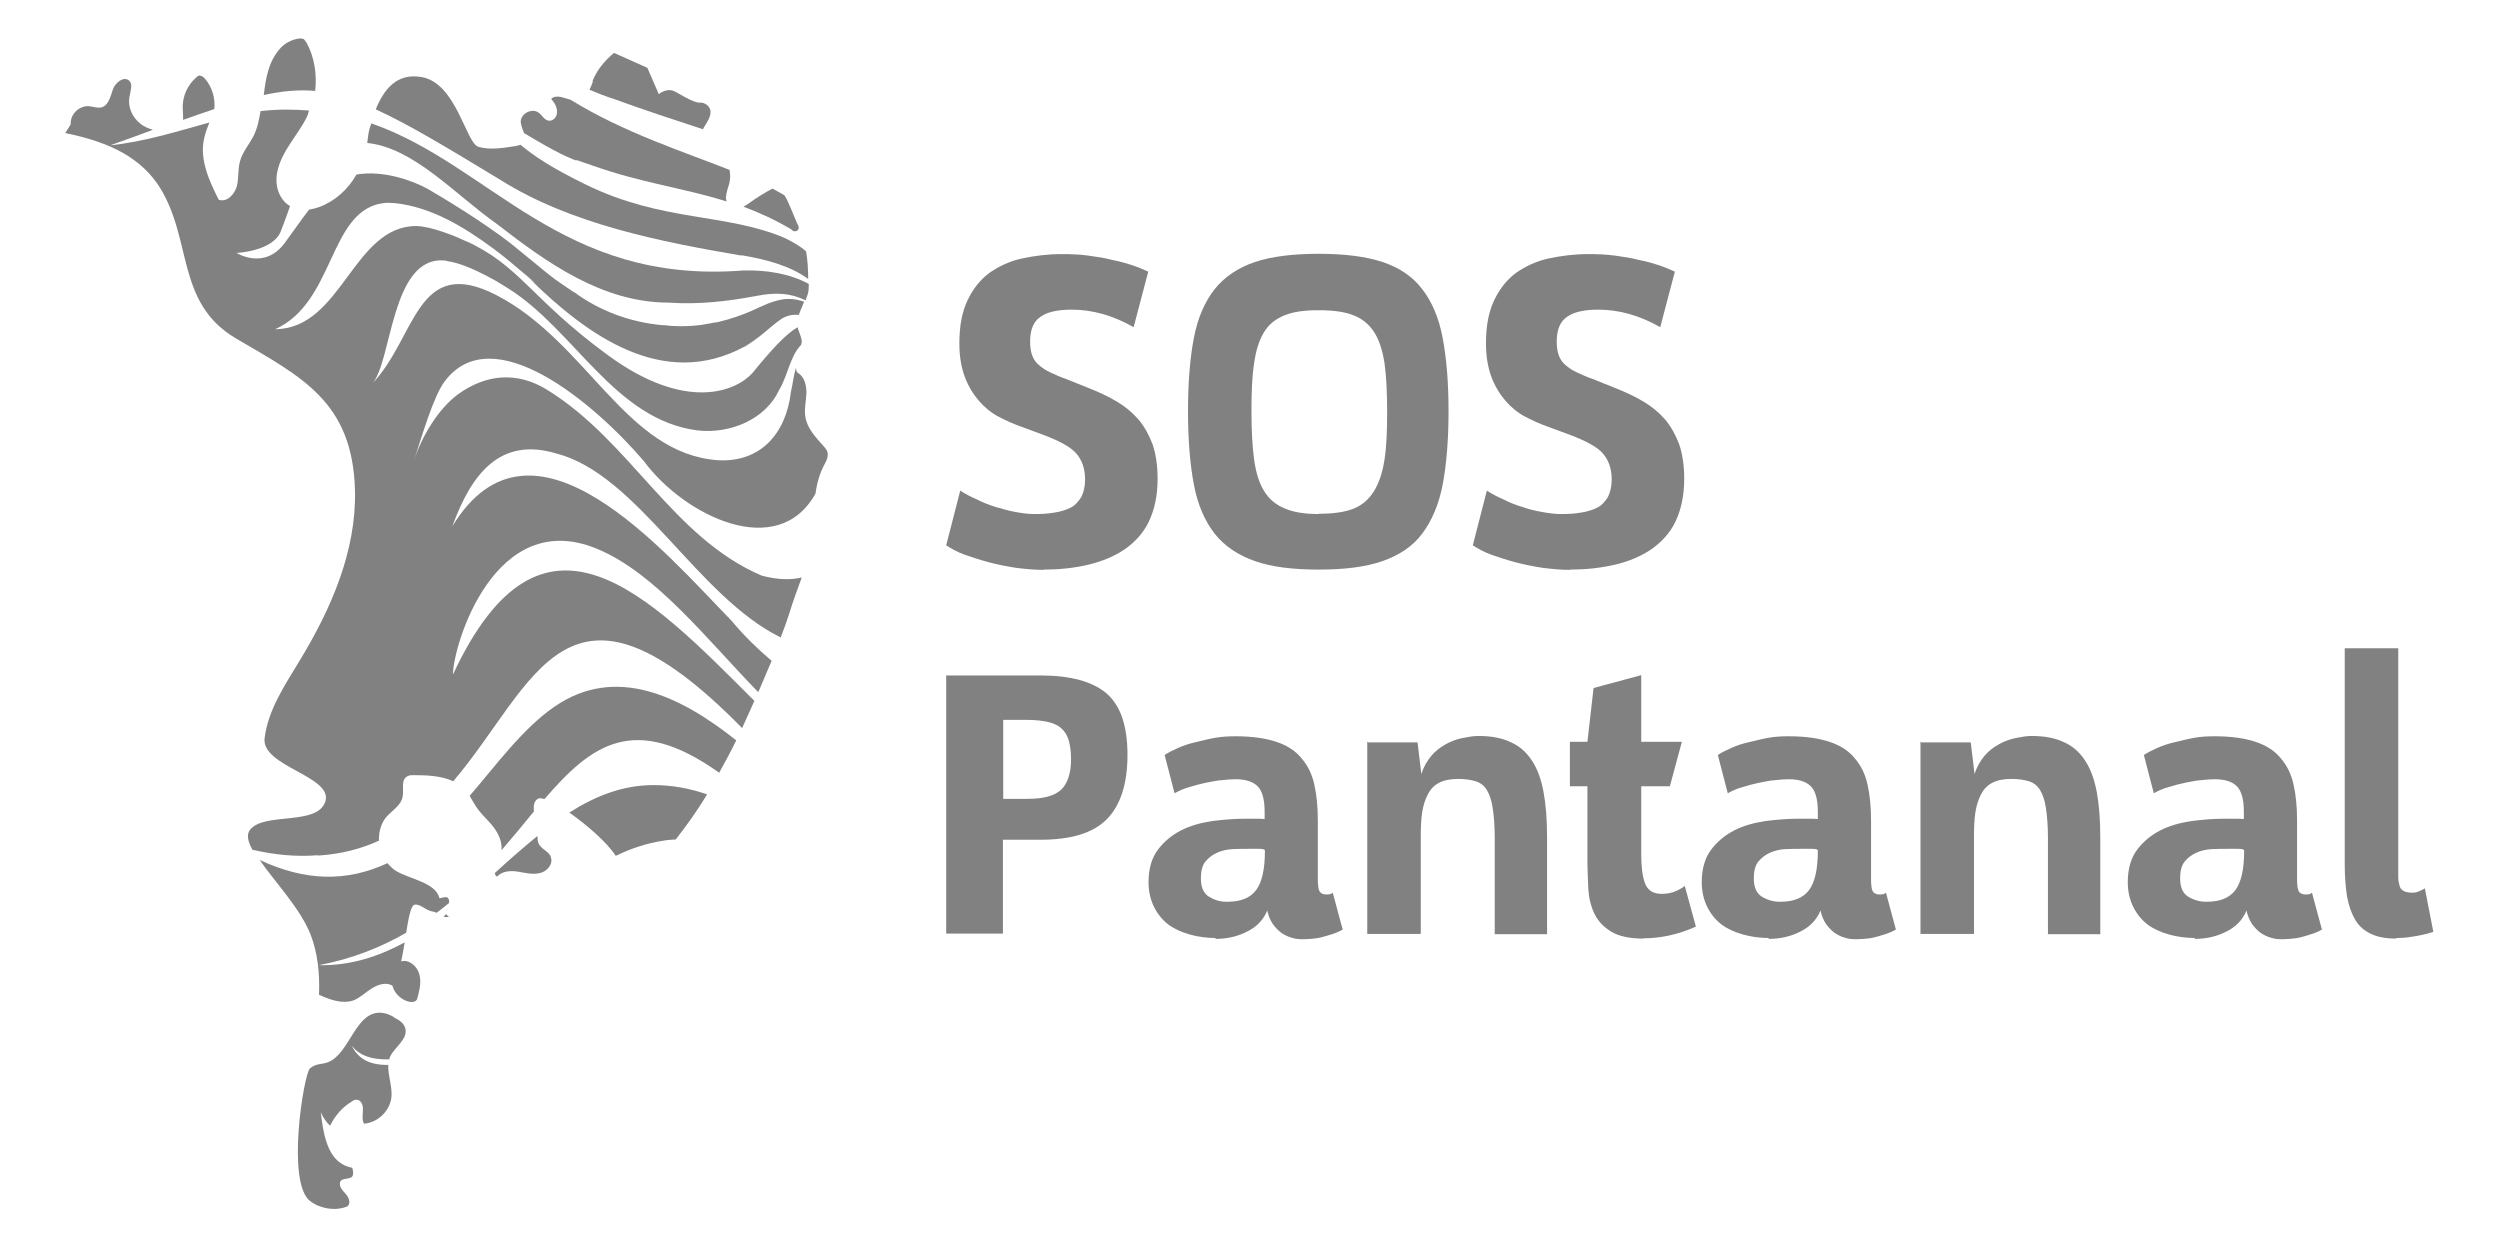 <?xml version="1.0" encoding="UTF-8"?>
<svg id="Camada_1" data-name="Camada 1" xmlns="http://www.w3.org/2000/svg" viewBox="0 0 85.5 42.67">
  <defs>
    <style>
      .cls-1 {
        fill: #818181;
      }
    </style>
  </defs>
  <g>
    <path class="cls-1" d="M25.69,10.67s-.01.01-.03.01h0s.02,0,.03-.01Z"/>
    <path class="cls-1" d="M24.65,11.01h.03s.03,0,.04-.01c-.01,0-.04.01-.07.01Z"/>
    <path class="cls-1" d="M26.14,10.45h.01s.01,0,.01-.01c-.01,0-.03.01-.03.01Z"/>
    <path class="cls-1" d="M18.32,9s.02.02.03.02c-.05-.04-.05-.04-.03-.02Z"/>
    <path class="cls-1" d="M26.63,10.28h.01s.03,0,.04-.01c-.01,0-.04.01-.05.01Z"/>
    <path class="cls-1" d="M18.84,29.3c-.08-.19-.33-.26-.42-.45-.03-.08-.04-.17-.04-.26-.49.4-.98.83-1.46,1.27.01.05.03.09.08.12.17-.19.46-.21.71-.17.25.04.5.11.75.05.25-.05.48-.32.37-.56Z"/>
    <path class="cls-1" d="M24.19,27.17c-.58-.2-1.18-.32-1.84-.32-1.06,0-2,.38-2.88.94.6.42,1.28,1.01,1.59,1.48.51-.25,1.05-.43,1.63-.52,0,0,.17-.03.42-.04.38-.49.75-1,1.07-1.54Z"/>
    <path class="cls-1" d="M15.39,31.35c-.05.02-.1-.03-.12-.09-.03.03-.07.05-.1.08.06.03.13.04.22,0Z"/>
    <path class="cls-1" d="M24.6,26.42c.2-.36.4-.73.58-1.1-1.9-1.51-4.12-2.6-6.22-1.15-1.1.76-2,2.01-2.9,3.05.07.11.13.22.2.33.17.29.45.5.65.78.16.22.27.5.24.75.39-.45.76-.9,1.11-1.33-.02-.2,0-.36.15-.44.04-.02.12-.01.21.02,1.61-1.87,3.07-2.97,5.98-.9Z"/>
    <path class="cls-1" d="M17.37,8.23s.09.07.14.11c.06.05.12.09.18.14-.11-.08-.21-.17-.32-.25Z"/>
    <path class="cls-1" d="M20.28,2.78c-.03.09-.07.19-.12.29.31.13.57.23.7.27-.05-.01-.11-.04-.16-.05l.34.11c.98.36,1.99.69,3,1.02.03-.06.06-.11.1-.17.09-.15.17-.29.16-.46-.03-.16-.19-.29-.36-.28-.26.01-.77-.36-.93-.41s-.34.01-.48.12c-.13-.3-.26-.6-.39-.9-.38-.17-.76-.34-1.14-.51-.32.26-.59.59-.74.97Z"/>
    <path class="cls-1" d="M10.36,1.33c-.07-.03-.15-.01-.21,0-.22.05-.44.17-.58.34-.4.46-.48,1.02-.55,1.58.64-.14,1.21-.19,1.76-.14.06-.56-.02-1.14-.29-1.64-.04-.05-.07-.12-.13-.15Z"/>
    <path class="cls-1" d="M24.29,11.08s-.04.01-.07.01h.03s.03,0,.04-.01Z"/>
    <path class="cls-1" d="M25.89,11.59c-.13.09-.26.19-.41.26-.01.01-.03.01-.04.03.17-.09.32-.19.45-.29Z"/>
    <path class="cls-1" d="M13.42,33.71c.13.5.78.71.85.44.07-.26.15-.56.07-.83-.07-.28-.36-.52-.62-.44.04-.18.08-.41.12-.65-.89.48-1.84.8-2.94.78,1.16-.22,2.14-.62,2.99-1.11.08-.49.16-.94.29-.96.21-.03.37.2.64.24.04,0,.07.02.11.04.14-.11.29-.22.42-.33,0-.03.02-.05.01-.08-.03-.19-.15-.12-.33-.09-.13-.54-1.01-.65-1.48-.93-.12-.07-.21-.17-.3-.27-1.39.65-2.81.62-4.37-.11.5.73,1.4,1.67,1.74,2.55.24.61.32,1.32.29,2.06.03.01.07.03.09.04.34.15.74.28,1.1.15.22-.09.41-.28.62-.41.21-.13.49-.22.7-.09Z"/>
    <path class="cls-1" d="M6.84,2.58c-.05,0-.09.03-.13.07-.3.26-.48.66-.46,1.06,0,.13.02.26.01.39.39-.14.74-.26,1.07-.37.04-.37-.08-.77-.33-1.05-.04-.04-.09-.09-.16-.09Z"/>
    <path class="cls-1" d="M12.7,4.22s-.03.1-.05.14c-.05.17-.07.35-.09.53,1.59.16,3.01,1.77,4.42,2.76,1.73,1.34,3.62,2.7,5.9,2.7.99.07,1.97-.04,2.94-.22.73-.15,1.23-.1,1.73.14.02-.06.05-.13.07-.19.04-.12.04-.24.04-.37-.67-.36-1.46-.48-2.24-.46-6.24.49-8.65-3.62-12.72-5.03Z"/>
    <path class="cls-1" d="M10.89,29.26c.78-.05,1.46-.23,2.07-.51-.01-.3.07-.61.28-.84.2-.21.48-.38.53-.66.05-.24-.07-.58.16-.7.07-.04.13-.04.21-.04.45,0,.96.02,1.36.21,2.82-3.31,3.86-7.95,9.88-1.82.14-.31.28-.62.42-.93-3.65-3.65-7.26-7.44-10.31-.9.01-1.03,1.44-5.75,4.93-4.3,2,.83,3.73,3.07,5.51,4.9.04-.08.08-.16.11-.25.12-.27.23-.55.35-.82-.46-.39-.93-.84-1.37-1.37-2.25-2.3-6.81-7.74-9.55-3.23.65-1.79,1.63-3.07,3.56-2.49,2.78.72,4.81,4.89,7.67,6.29.11-.28.21-.56.3-.84.12-.4.27-.8.42-1.21-.38.09-.82.08-1.36-.06-3.06-1.3-4.48-4.59-7.35-6.36-1.02-.63-2.08-.54-3.04.15-.67.49-1.24,1.43-1.51,2.26.28-.85.66-2.18,1.05-2.7,1.64-2.18,5.11.74,6.81,2.73,1.38,1.87,4.58,3.44,5.87,1.11.05-.37.15-.72.33-1.04.04-.08.09-.17.09-.3,0-.12-.08-.21-.16-.3-.26-.29-.56-.61-.61-1.01-.04-.26.03-.52.04-.78,0-.25-.05-.54-.28-.69-.06-.03-.07-.1-.08-.18-.08.27-.11.56-.17.82-.17,1.46-1.07,2.42-2.49,2.34-3.16-.22-4.46-4.02-7.57-5.64-2.76-1.43-2.75,1.46-4.27,3.03.69-.71.64-4.39,2.49-4.22.03,0,.06.01.09.02.11.02.21.04.32.07.46.14.9.36,1.33.6.15.09.3.18.44.27,2.27,1.43,3.63,4.48,6.46,4.85,1.12.13,2.34-.38,2.8-1.39.31-.52.35-1.11.75-1.54,0-.03.02-.07.02-.09,0-.18-.11-.35-.14-.51-.4.23-.89.76-1.54,1.56-.57.64-2.29,1.35-4.96-.61s-2.98-3.06-4.91-3.93c.29.15.58.3.85.48-.5-.32-1.06-.6-1.67-.79.17.05.34.12.52.19-.4-.16-.9-.34-1.32-.36-2.18-.01-2.55,3.51-4.84,3.53,2.02-.91,1.83-3.96,3.61-4.3,0,0,.01,0,.02,0,.1-.02.21-.03.33-.02.05,0,.11.01.16.01,1.24.14,2.35.82,3.34,1.55.19.14.38.29.56.44.19.16.37.31.56.47.17.15.34.29.5.44-.12-.11-.24-.21-.36-.3,1.96,1.92,4.56,3.81,7.34,2.3.19-.11.37-.24.54-.37.24-.19.46-.4.71-.57.17-.11.38-.16.57-.14.01,0,.02,0,.03,0,.05-.15.12-.3.18-.45-.28-.1-.58-.13-.88-.05-.16.04-.32.09-.49.17-.17.07-.33.15-.49.22-.01,0-.02,0-.03.01.01,0,.03-.01.03-.01-.32.13-.65.25-.99.33-.09.03-.19.04-.29.05h.04c-.13.03-.26.04-.4.07-.45.06-.9.06-1.35.01.13.01.26.01.39.01-.11,0-.21,0-.32-.01h-.08c-1.08-.1-2.13-.48-3.02-1.14.01.01.04.03.05.04-.03-.02-.05-.04-.08-.05-.05-.04-.12-.08-.17-.12.01.01.04.03.05.04-.63-.44-.33-.21-.91-.67-.06-.05-.23-.19-.29-.24-.27-.22-.54-.44-.81-.66-.95-.74-2.38-1.6-2.85-1.87-.5-.27-1.5-.64-2.42-.48-.28.5-.73.91-1.27,1.11-.11.04-.23.07-.35.09-.28.36-.55.76-.84,1.15-.7.93-1.64.33-1.64.33,0,0,1.23-.05,1.51-.73.1-.25.21-.56.32-.87-.12-.07-.23-.17-.32-.33-.15-.25-.17-.56-.12-.83.15-.73.69-1.24,1.01-1.88.04-.07.05-.16.08-.23-.52-.04-1.07-.05-1.66.02-.05.31-.11.61-.26.89-.15.28-.36.52-.44.82-.08.28-.04.58-.11.86-.08.28-.34.56-.62.46-.33-.65-.66-1.38-.5-2.09.04-.19.11-.37.18-.55-1.12.31-2.23.66-3.39.78.53-.19,1.01-.36,1.46-.53-.16-.05-.31-.11-.43-.21-.28-.22-.44-.58-.37-.93.03-.19.12-.41-.01-.54-.19-.17-.48.07-.56.3-.08.24-.15.54-.38.61-.15.04-.3-.03-.46-.04-.33-.01-.63.3-.6.62-.07.11-.12.2-.19.3,1.26.26,2.42.69,3.15,1.73,1.24,1.83.58,4.06,2.7,5.3,2.25,1.32,3.98,2.16,4.06,5.19.05,2.08-.82,4.06-1.89,5.82-.5.83-1.08,1.68-1.2,2.65-.13.97,2.33,1.3,2.08,2.16-.26.86-2.1.36-2.58.98-.13.17-.07.4.08.68.73.17,1.47.25,2.23.19ZM27.31,10.77c-.1-.01-.18-.01-.28.01.09-.02.19-.02.28-.01ZM17.45,8.96c.15.13.31.25.45.38-.15-.13-.3-.26-.45-.38ZM13.36,6.94s-.02,0-.03,0c.01,0,.02,0,.03,0Z"/>
    <path class="cls-1" d="M20.33,5.68s-.05-.02-.07-.03c-.06-.02-.11-.03-.16-.05l.24.08Z"/>
    <path class="cls-1" d="M25.43,7.07c.53.2,1.07.44,1.64.78.08.12.29.05.24-.11-.15-.3-.3-.77-.48-1.06-.13-.08-.27-.15-.41-.23-.27.14-.54.31-.79.49-.06.04-.13.09-.19.12Z"/>
    <path class="cls-1" d="M19.71,5.47c.19.06.36.13.55.19,1.68.6,3.13.77,4.59,1.23-.01-.05-.03-.1-.02-.16.01-.16.07-.3.11-.45.04-.16.04-.32.01-.47-1.65-.65-3.6-1.27-5.44-2.4-.24-.06-.48-.19-.66-.03.11.13.21.29.2.46,0,.17-.15.33-.32.28-.13-.04-.2-.19-.3-.26-.24-.19-.65.04-.62.33.01.11.07.24.11.36.68.41,1.38.81,1.87.97-.03-.01-.05-.01-.08-.03Z"/>
    <path class="cls-1" d="M25.37,8.73c.8.14,1.62.34,2.27.81,0-.31-.02-.63-.07-.94-.21-.19-.47-.33-.73-.46-2.02-.86-4.18-.54-6.81-1.83-1.21-.59-1.8-1-2.23-1.36-.05.02-.09.03-.14.04-.44.07-.89.15-1.3.03-.42-.12-.75-2.16-1.92-2.38-.88-.17-1.32.44-1.59,1.1,1.08.49,2.38,1.27,4.26,2.41,2.41,1.52,5.5,2.12,8.24,2.59Z"/>
  </g>
  <path class="cls-1" d="M13.48,34.79c-.12-.07-.25-.13-.4-.15-.93-.11-1.1,1.4-1.87,1.69-.2.08-.4.03-.61.21-.21.19-.82,3.92.01,4.54.07.05.13.09.21.13.34.15.71.19,1.06.05.13-.11.05-.3-.05-.42-.11-.12-.24-.25-.2-.41.05-.16.34-.08.42-.2.04-.06.03-.17,0-.29-.79-.15-.97-.96-1.08-1.9.08.18.18.33.32.46,0-.01.01-.03.02-.04.16-.32.41-.6.71-.78.05-.04.11-.07.17-.07.16,0,.24.2.22.36,0,.16-.04.33.04.46.49-.04.91-.46.94-.95.02-.35-.13-.72-.11-1.06-.01,0-.03,0-.05,0-.66,0-1.01-.26-1.21-.67.24.32.64.5,1.3.48,0-.03,0-.06.02-.09.16-.34.62-.6.52-.97-.05-.19-.22-.29-.4-.38Z"/>
  <path class="cls-1" d="M35.69,19.49c-.3,0-.62-.03-.94-.07-.32-.05-.63-.11-.93-.19-.3-.08-.57-.17-.83-.26-.25-.09-.46-.21-.63-.32l.48-1.87c.17.11.36.21.57.3.21.11.42.19.65.26s.45.13.67.17c.22.04.44.07.62.07.26,0,.5-.01.71-.05.21-.03.4-.09.56-.17.16-.08.26-.21.36-.36.08-.16.13-.36.13-.6,0-.38-.11-.67-.3-.89s-.56-.42-1.08-.62l-.81-.3c-.26-.09-.52-.21-.77-.34s-.48-.32-.67-.54-.36-.49-.48-.81c-.12-.32-.19-.7-.19-1.15,0-.6.09-1.08.28-1.48.19-.4.44-.71.75-.94.32-.22.69-.4,1.11-.49s.87-.15,1.36-.15c.3,0,.61.01.9.05.29.04.57.08.83.15.26.05.5.12.71.19s.38.15.52.21l-.5,1.9c-.7-.4-1.4-.6-2.12-.6-.48,0-.83.08-1.06.24-.24.16-.36.44-.36.85,0,.21.03.38.08.5.05.12.13.24.24.32.11.09.22.17.38.24.15.07.32.15.5.21l.75.3c.38.15.71.3,1.01.48.29.17.54.38.75.62.2.24.36.53.48.85.11.33.17.71.17,1.18,0,.58-.11,1.06-.3,1.46s-.49.71-.83.95c-.36.24-.77.41-1.23.52-.5.12-1.01.17-1.55.17h0Z"/>
  <path class="cls-1" d="M45.1,19.48c-.89,0-1.61-.09-2.18-.29s-1.03-.5-1.38-.94c-.34-.44-.58-.99-.71-1.68s-.2-1.52-.2-2.51.07-1.83.2-2.5c.13-.69.37-1.23.71-1.67.34-.42.79-.73,1.38-.93.57-.19,1.3-.28,2.18-.28s1.61.09,2.18.28c.57.19,1.03.49,1.36.93.33.42.57.98.7,1.67s.2,1.52.2,2.5-.07,1.83-.2,2.51-.37,1.24-.7,1.68-.79.74-1.36.94-1.3.29-2.18.29ZM45.1,17.57c.49,0,.87-.05,1.18-.17s.53-.32.71-.6c.17-.28.29-.63.36-1.08.07-.45.09-.99.09-1.65s-.03-1.22-.09-1.65c-.07-.45-.19-.81-.36-1.07-.17-.26-.41-.46-.71-.57-.3-.12-.69-.17-1.18-.17s-.86.05-1.16.17-.54.3-.71.58-.28.63-.34,1.07c-.07.45-.09.99-.09,1.64s.03,1.2.09,1.64.17.81.34,1.08c.17.28.41.48.71.6.3.13.69.19,1.16.19Z"/>
  <path class="cls-1" d="M53.7,19.49c-.3,0-.62-.03-.94-.07-.32-.05-.63-.11-.93-.19-.3-.08-.57-.17-.83-.26-.25-.09-.46-.21-.63-.32l.48-1.87c.17.11.36.21.57.3.21.11.42.19.65.26.22.08.45.13.67.17s.44.07.62.07c.26,0,.5-.01.71-.05.21-.03.4-.09.56-.17.16-.08.26-.21.36-.36.08-.16.13-.36.13-.6,0-.38-.11-.67-.3-.89s-.56-.42-1.08-.62l-.81-.3c-.26-.09-.52-.21-.77-.34s-.48-.32-.67-.54-.36-.49-.48-.81-.19-.7-.19-1.15c0-.6.09-1.08.28-1.48s.44-.71.75-.94c.32-.22.69-.4,1.11-.49.42-.09.87-.15,1.36-.15.3,0,.61.01.9.05.29.04.57.08.83.15.26.05.5.12.71.19s.38.15.52.21l-.5,1.9c-.7-.4-1.4-.6-2.12-.6-.48,0-.83.08-1.06.24-.24.16-.36.44-.36.85,0,.21.03.38.08.5s.13.24.24.32c.11.09.22.17.38.24.15.07.32.15.5.21l.75.3c.38.15.71.3,1.01.48.29.17.54.38.75.62.2.24.36.53.48.85.11.33.17.71.17,1.18,0,.58-.11,1.06-.3,1.46s-.49.71-.83.95c-.36.24-.77.41-1.23.52-.52.12-1.02.17-1.55.17Z"/>
  <path class="cls-1" d="M32.37,23.1h3.2c1.05,0,1.8.21,2.28.62.48.42.71,1.12.71,2.1s-.24,1.73-.71,2.2c-.48.48-1.23.7-2.29.7h-1.26v3.21h-1.94v-8.84h.01ZM35.15,27.32c.56,0,.93-.11,1.15-.32.21-.21.33-.56.33-1.03,0-.25-.03-.48-.08-.65-.05-.17-.13-.3-.25-.41s-.26-.17-.46-.22c-.19-.04-.42-.07-.7-.07h-.83v2.7h.85Z"/>
  <path class="cls-1" d="M41.58,32.08c-.3,0-.61-.04-.89-.12-.28-.08-.53-.19-.73-.34-.21-.16-.37-.36-.49-.6-.12-.24-.19-.52-.19-.85,0-.46.11-.83.32-1.11.21-.28.48-.5.79-.66s.67-.26,1.07-.32c.38-.05.77-.08,1.12-.08h.34c.11,0,.22,0,.33.01v-.25c0-.42-.08-.71-.24-.87-.16-.16-.41-.24-.75-.24-.13,0-.29.01-.46.03-.17.01-.36.05-.56.09-.19.04-.38.09-.57.15-.19.05-.36.13-.5.21l-.34-1.31c.12-.08.28-.16.46-.24s.38-.15.61-.2c.21-.05.44-.11.67-.15.24-.04.46-.05.69-.05.57,0,1.03.07,1.39.19s.65.3.86.56c.21.24.36.54.44.9.08.36.12.77.12,1.23v2.01c0,.15.01.28.04.37.03.09.11.15.25.15.05,0,.09,0,.13-.01.03-.01.07-.03.09-.05l.34,1.26c-.12.07-.24.12-.37.16s-.25.08-.38.11-.24.04-.36.05c-.11.01-.21.01-.29.01-.11,0-.22-.01-.34-.05-.12-.03-.24-.09-.36-.17-.11-.08-.21-.19-.29-.3-.08-.12-.15-.28-.19-.46-.13.32-.37.57-.71.73-.32.16-.67.24-1.07.24h0ZM41.98,30.84c.45,0,.78-.13.98-.4s.3-.71.3-1.35c0-.03-.03-.04-.07-.05-.04-.01-.09-.01-.16-.01h-.36c-.16,0-.33,0-.52.01s-.36.05-.52.12c-.16.07-.29.17-.4.3s-.16.33-.16.58c0,.28.08.49.25.61.19.12.38.19.63.19h0Z"/>
  <path class="cls-1" d="M46.79,25.39h1.69l.13,1.08c.08-.25.2-.45.34-.62s.32-.3.5-.4.37-.17.57-.21.37-.07.54-.07c.44,0,.81.07,1.1.21.3.13.54.34.73.63.19.28.32.65.4,1.08s.12.95.12,1.55v3.31h-1.79v-3.31c0-.41-.03-.74-.07-1.01s-.11-.46-.2-.61-.22-.25-.38-.3c-.16-.05-.36-.08-.6-.08-.26,0-.48.04-.65.13-.16.08-.29.21-.38.38-.09.17-.16.37-.2.62s-.05.54-.05.86v3.31h-1.83v-6.57h.01Z"/>
  <path class="cls-1" d="M56.21,32.1c-.48,0-.85-.08-1.11-.24s-.45-.36-.57-.61c-.12-.25-.19-.53-.21-.85-.01-.32-.03-.65-.03-.97v-2.54h-.6v-1.52h.6l.21-1.84,1.63-.44v2.28h1.39l-.41,1.52h-.98v2.31c0,.44.04.77.13,1.01s.28.36.57.36c.17,0,.33-.03.45-.08.12-.05.24-.11.34-.19l.38,1.39c-.62.28-1.23.4-1.8.4h0Z"/>
  <path class="cls-1" d="M60.5,32.08c-.3,0-.61-.04-.89-.12-.28-.08-.53-.19-.73-.34-.21-.16-.37-.36-.49-.6-.12-.24-.19-.52-.19-.85,0-.46.11-.83.32-1.11.21-.28.48-.5.79-.66s.67-.26,1.07-.32c.38-.05.77-.08,1.12-.08h.34c.11,0,.22,0,.33.01v-.25c0-.42-.08-.71-.24-.87-.16-.16-.41-.24-.75-.24-.13,0-.29.01-.46.03-.17.01-.36.05-.56.09-.19.04-.38.09-.57.15-.19.05-.36.13-.5.21l-.34-1.31c.12-.08.28-.16.46-.24s.38-.15.61-.2.44-.11.67-.15c.24-.04.46-.05.69-.05.57,0,1.03.07,1.39.19s.65.3.86.56c.21.24.36.54.44.9.08.36.12.77.12,1.23v2.01c0,.15.01.28.04.37.03.09.11.15.25.15.05,0,.09,0,.13-.01.03-.01.07-.03.09-.05l.34,1.26c-.12.07-.24.12-.37.16s-.25.08-.38.11c-.12.03-.24.04-.36.05-.11.01-.21.01-.29.01-.11,0-.22-.01-.34-.05-.12-.03-.24-.09-.36-.17-.11-.08-.21-.19-.29-.3-.08-.12-.15-.28-.19-.46-.13.32-.37.57-.71.73-.32.16-.67.24-1.07.24h0ZM60.89,30.84c.45,0,.78-.13.98-.4s.3-.71.3-1.35c0-.03-.03-.04-.07-.05-.04-.01-.09-.01-.16-.01h-.36c-.16,0-.33,0-.52.01s-.36.05-.52.12-.29.17-.4.3-.16.33-.16.58c0,.28.08.49.25.61.19.12.4.19.63.19h0Z"/>
  <path class="cls-1" d="M65.71,25.39h1.69l.13,1.08c.08-.25.2-.45.34-.62s.32-.3.5-.4.37-.17.57-.21.37-.07.54-.07c.44,0,.81.07,1.1.21.3.13.54.34.73.63s.32.65.4,1.08.12.95.12,1.55v3.31h-1.79v-3.31c0-.41-.03-.74-.07-1.01s-.11-.46-.2-.61-.22-.25-.38-.3c-.16-.05-.36-.08-.6-.08-.26,0-.48.04-.65.13-.16.08-.29.21-.38.38-.09.17-.16.37-.2.62s-.05.54-.05.86v3.31h-1.83v-6.57h.01Z"/>
  <path class="cls-1" d="M75.07,32.08c-.3,0-.61-.04-.89-.12-.28-.08-.53-.19-.73-.34-.21-.16-.37-.36-.49-.6s-.19-.52-.19-.85c0-.46.11-.83.32-1.11.21-.28.48-.5.79-.66s.67-.26,1.07-.32c.38-.05.77-.08,1.12-.08h.34c.11,0,.22,0,.33.01v-.25c0-.42-.08-.71-.24-.87-.16-.16-.41-.24-.75-.24-.13,0-.29.01-.46.03-.17.01-.36.05-.56.09-.19.04-.38.09-.57.15-.19.05-.36.13-.5.21l-.34-1.31c.12-.08.28-.16.46-.24s.38-.15.61-.2c.21-.05.44-.11.67-.15s.46-.05.69-.05c.57,0,1.03.07,1.39.19s.65.3.86.56c.21.24.36.54.44.9s.12.77.12,1.23v2.01c0,.15.01.28.04.37s.11.15.25.15c.05,0,.09,0,.13-.01.03-.01.07-.03.09-.05l.34,1.26c-.12.07-.24.12-.37.16s-.25.08-.38.11-.24.04-.36.05c-.11.01-.21.01-.29.01-.11,0-.22-.01-.34-.05-.12-.03-.24-.09-.36-.17-.11-.08-.21-.19-.29-.3-.08-.12-.15-.28-.19-.46-.13.32-.37.57-.71.73-.32.16-.67.24-1.07.24h0ZM75.47,30.84c.45,0,.78-.13.98-.4s.3-.71.3-1.35c0-.03-.03-.04-.07-.05-.04-.01-.09-.01-.16-.01h-.36c-.16,0-.33,0-.52.01s-.36.05-.52.12-.29.17-.4.3-.16.33-.16.58c0,.28.08.49.25.61.19.12.4.19.63.19h0Z"/>
  <path class="cls-1" d="M81.95,32.1c-.34,0-.63-.05-.86-.16s-.41-.26-.54-.48-.22-.48-.28-.79c-.05-.32-.08-.69-.08-1.11v-7.39h1.83v7.84c0,.12.03.22.05.3s.08.13.15.17c.07.03.16.05.29.05.07,0,.13-.01.2-.04s.13-.05.22-.11l.29,1.49c-.25.08-.49.13-.7.16-.21.04-.4.05-.57.05h0Z"/>
</svg>